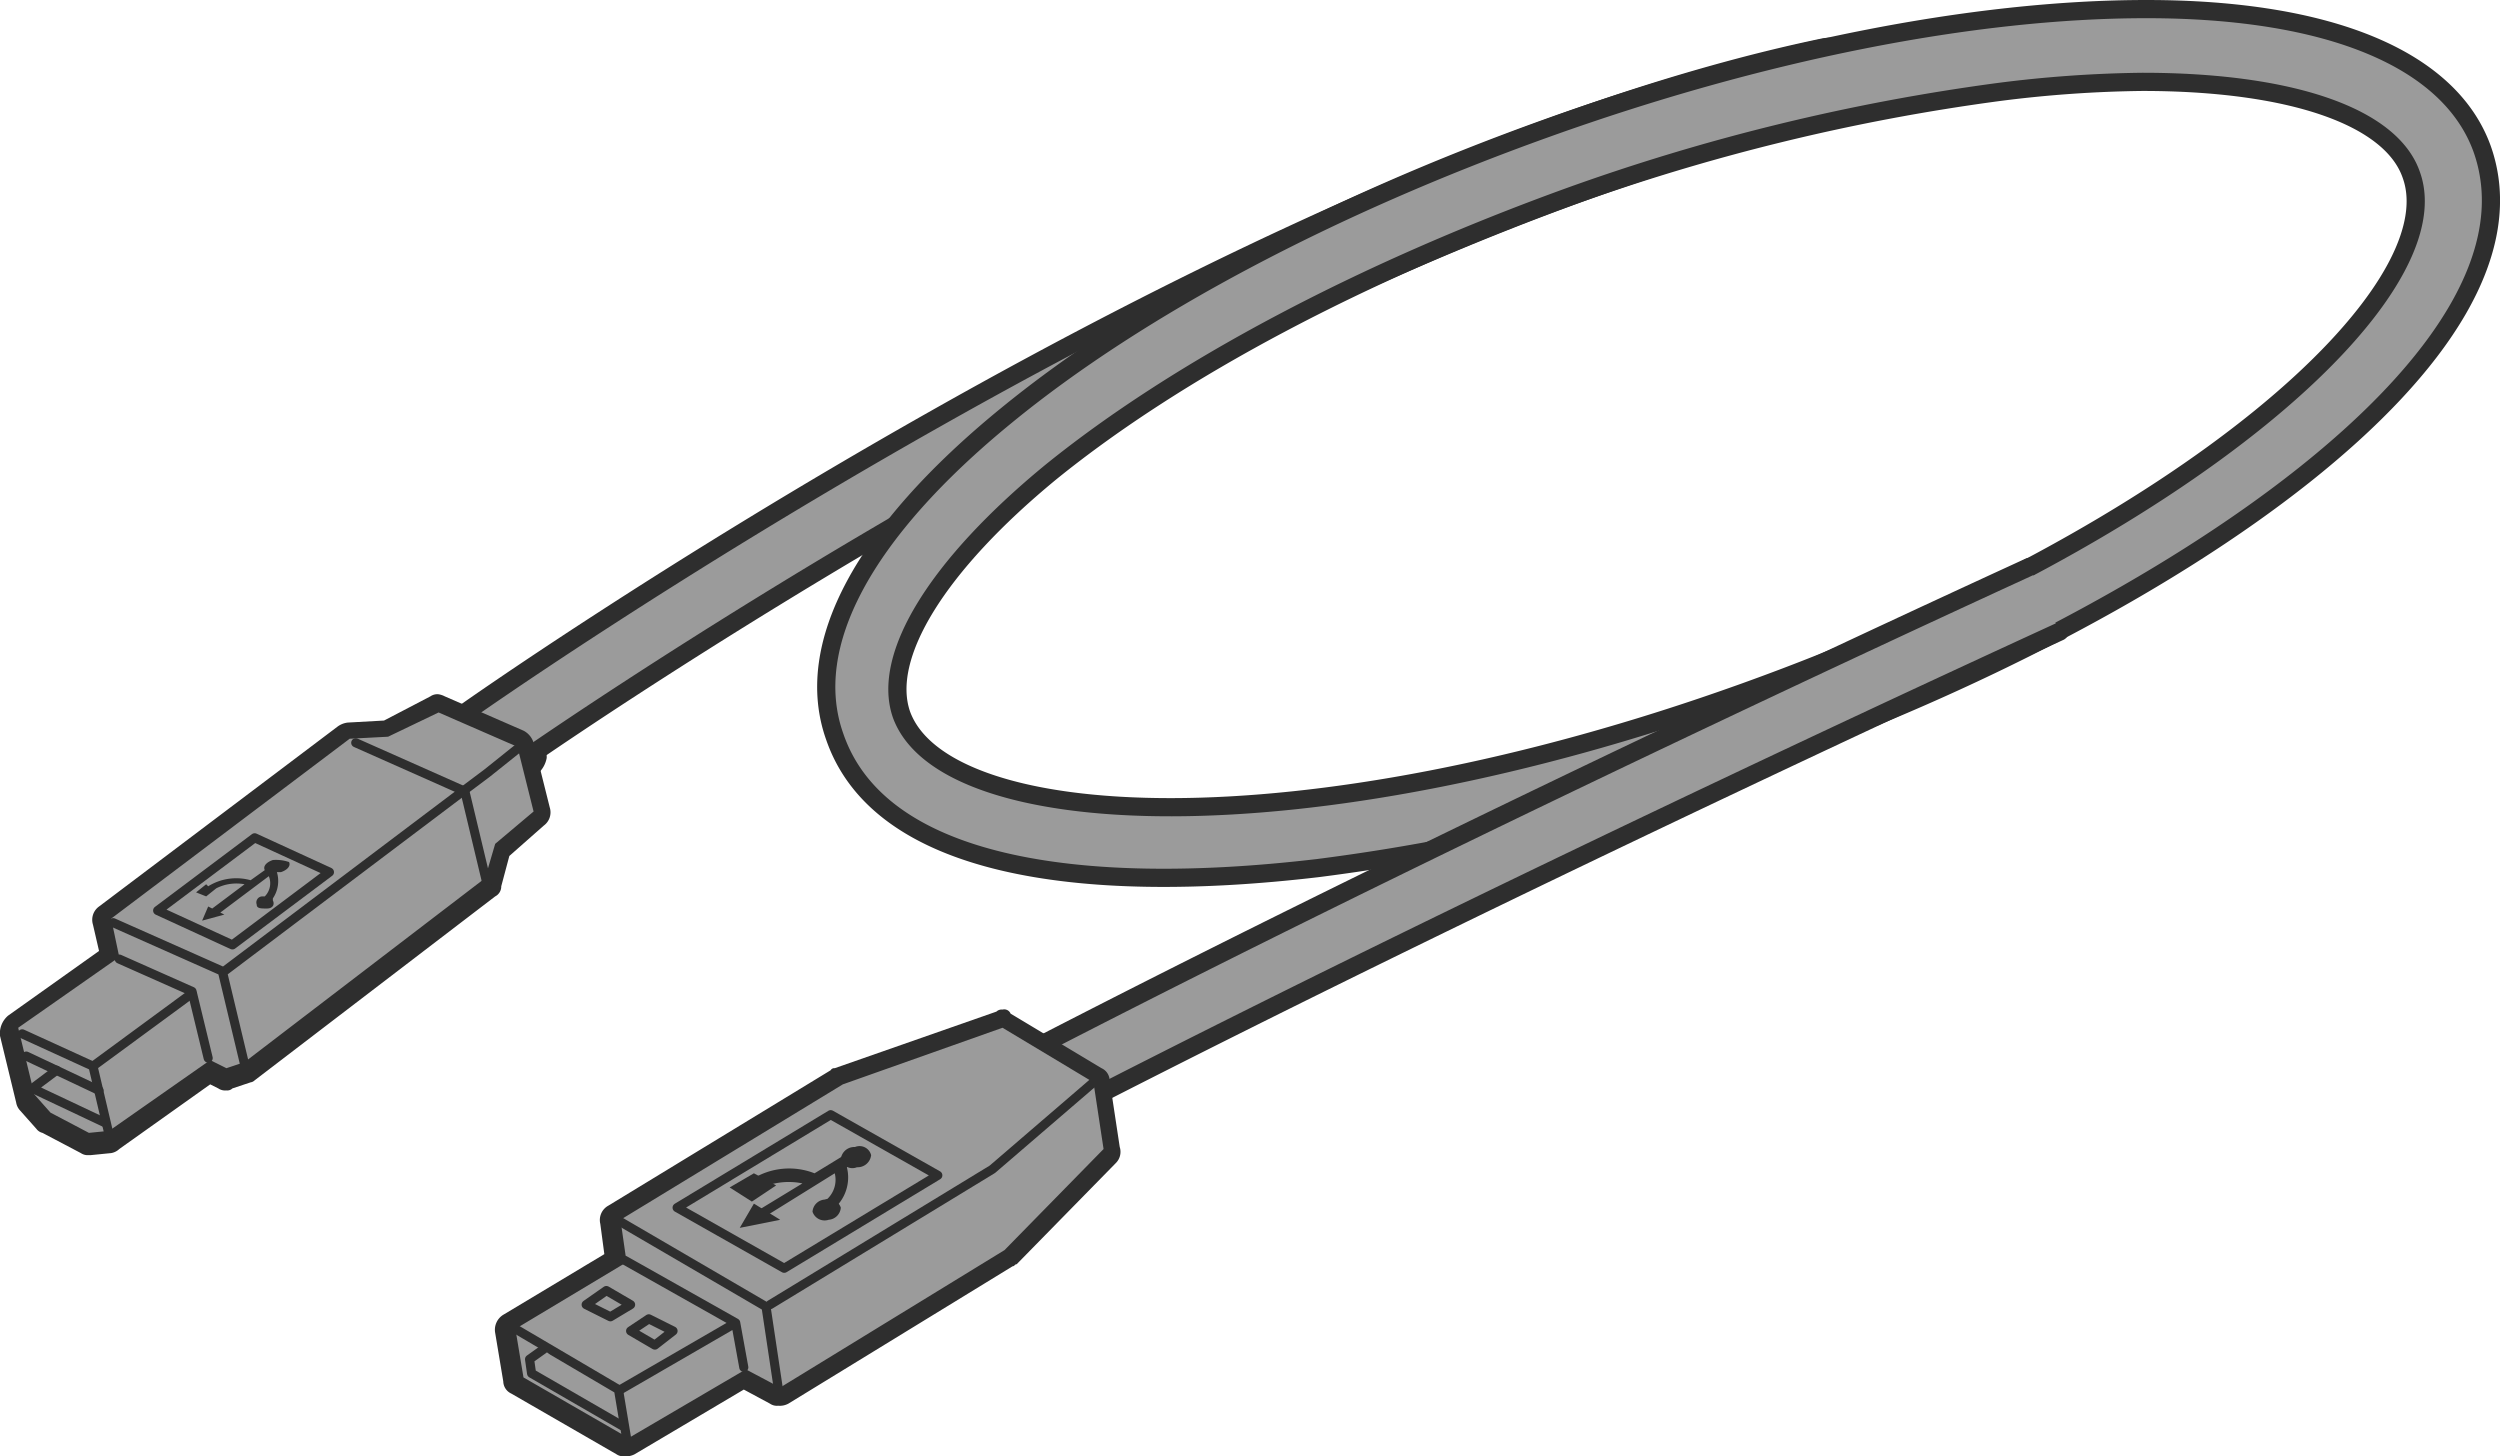 <svg id="Layer_1" data-name="Layer 1" xmlns="http://www.w3.org/2000/svg" viewBox="0 0 123.69 72.05"><title>box-content-03</title><g id="Layer_2" data-name="Layer 2"><path d="M298.5,174.9a1.9,1.9,0,0,1-1.7-.7,1.78,1.78,0,0,1,.4-2.5c1.5-1.1,38.8-27.2,67.6-33.2a1.79,1.79,0,0,1,2.1,1.4,1.74,1.74,0,0,1-1.4,2.1c-28.1,5.8-65.9,32.3-66.2,32.6A1.14,1.14,0,0,1,298.5,174.9Z" transform="translate(-274.6 -136.15)" style="fill:#9b9b9b;stroke:#2e2e2e;stroke-linecap:round;stroke-linejoin:round;stroke-width:0.9px"/><path d="M339.8,179.1c-11.9,1.4-21.7-.1-23.9-6.5-1.6-4.5,1.4-10.1,8.5-15.9,6.6-5.4,16.1-10.4,26.7-14.2s21.1-5.9,29.7-5.9c9.1,0,15,2.5,16.6,6.9,3.6,10.1-15.4,23-35.2,30.1A101.6,101.6,0,0,1,339.8,179.1Zm33.7-38.4a102.91,102.91,0,0,0-21.3,5.2c-10.2,3.7-19.3,8.5-25.6,13.6-5.6,4.6-8.4,9.1-7.4,12,2.1,5.8,19.7,6.8,41.7-1.1s35.1-19.8,33-25.6c-1-2.9-6-4.6-13.3-4.6A60.69,60.69,0,0,0,373.5,140.7Z" transform="translate(-274.6 -136.15)" style="fill:#9b9b9b;stroke:#2e2e2e;stroke-linecap:round;stroke-linejoin:round;stroke-width:0.9px"/><path d="M300.9,174.1h0a0.91,0.91,0,0,0,.3-0.5h0l-0.3.2v0.3Z" transform="translate(-274.6 -136.15)" style="fill:#9b9b9b;stroke:#2e2e2e;stroke-linecap:round;stroke-linejoin:round;stroke-width:0.9px"/><path d="M279,192.9a0.2,0.2,0,0,1-.2-0.1l-1.9-1a0.1,0.1,0,0,1-.1-0.1l-0.8-.9c0-.1-0.1-0.1-0.1-0.2l-0.8-3.3a0.48,0.48,0,0,1,.2-0.5l4.8-3.4-0.4-1.6a0.48,0.48,0,0,1,.2-0.5l11.8-8.9a0.31,0.31,0,0,1,.2-0.1l1.9-.1,2.4-1.2h0.4l3.9,1.7,0.3,0.3,0.8,3.2a0.48,0.48,0,0,1-.1.4l-1.8,1.5-0.4,1.6a0.22,0.22,0,0,1-.2.2L287.2,189l-0.1.1-0.9.3h-0.3l-0.6-.3-4.8,3.3c-0.1,0-.1.1-0.2,0.1l-1.3.4h0Z" transform="translate(-274.6 -136.15)" style="fill:#9b9b9b"/><path d="M296.3,171.4l3.9,1.7,0.8,3.2-1.9,1.6-0.5,1.7-11.9,9.1-0.9.3-0.8-.4-5,3.5-1,.1-1.9-1-0.8-.9-0.8-3.3,5-3.5-0.4-1.9,11.8-8.9,1.9-.1,2.5-1.2m0-.9a0.6,0.6,0,0,0-.4.1l-2.3,1.2-1.8.1a1.06,1.06,0,0,0-.5.2L279.5,181a0.81,0.81,0,0,0-.3.9l0.3,1.3-4.5,3.2a1.16,1.16,0,0,0-.4,1l0.8,3.3a0.76,0.76,0,0,0,.2.4l0.8,0.9a0.53,0.53,0,0,0,.3.2l1.9,1a0.6,0.6,0,0,0,.4.1h0.1l1-.1a0.76,0.76,0,0,0,.4-0.2l4.5-3.2,0.4,0.2a0.6,0.6,0,0,0,.4.1,0.37,0.37,0,0,0,.3-0.1l0.9-.3a0.35,0.35,0,0,0,.2-0.1l11.9-9.1a0.55,0.55,0,0,0,.3-0.5l0.4-1.5,1.7-1.5a0.81,0.81,0,0,0,.3-0.9l-0.8-3.2a1,1,0,0,0-.5-0.6l-3.9-1.7a1,1,0,0,0-.3-0.1h0Z" transform="translate(-274.6 -136.15)" style="fill:#2e2e2e"/><path d="M280.5,183.6l3.6,1.6,0.8,3.3m-4.7-6.7,5.4,2.4,1.1,4.6m-1-4.6,11.8-8.9,1.2-.9,1.5-1.2" transform="translate(-274.6 -136.15)" style="fill:#9b9b9b;stroke:#2e2e2e;stroke-linecap:round;stroke-linejoin:round;stroke-width:0.45px"/><line x1="4.6" y1="52.75" x2="9.5" y2="49.15" style="fill:none;stroke:#2e2e2e;stroke-linecap:round;stroke-linejoin:round;stroke-width:0.45px"/><polyline points="1.1 51.15 4.6 52.75 5.4 56.15" style="fill:#9b9b9b;stroke:#2e2e2e;stroke-linecap:round;stroke-linejoin:round;stroke-width:0.45px"/><polyline points="2.8 52.95 1.6 53.85 5.2 55.55" style="fill:#9b9b9b;stroke:#2e2e2e;stroke-linecap:round;stroke-linejoin:round;stroke-width:0.45px"/><path d="M292.2,172.9l5.4,2.4,1.1,4.6" transform="translate(-274.6 -136.15)" style="fill:none;stroke:#2e2e2e;stroke-linecap:round;stroke-linejoin:round;stroke-width:0.45px"/><path d="M275.9,188.4l3.6,1.7" transform="translate(-274.6 -136.15)" style="fill:#9b9b9b;stroke:#2e2e2e;stroke-linecap:round;stroke-linejoin:round;stroke-width:0.45px"/><polyline points="11.5 46.75 16.3 43.15 12.6 41.45 7.8 45.05 11.5 46.75" style="fill:#9b9b9b;stroke:#2e2e2e;stroke-linecap:round;stroke-linejoin:round;stroke-width:0.45px"/><path d="M288.1,178.7c-0.3.1-.5,0.3-0.4,0.5h0l-0.7.5a2.63,2.63,0,0,0-2.1.3l-0.1-.1-0.5.4,0.5,0.2,0.5-.4h0a2.2,2.2,0,0,1,1.4-.2l-1.6,1.2-0.2-.1-0.3.7,1.1-.3-0.2-.1,2.4-1.8a0.92,0.92,0,0,1-.2,1h-0.1a0.3,0.3,0,0,0-.3.4c0,0.2.2,0.2,0.5,0.2s0.4-.2.3-0.4v-0.1a1.53,1.53,0,0,0,.2-1.3h0.2c0.3-.1.5-0.3,0.4-0.5a2,2,0,0,0-.8-0.1" transform="translate(-274.6 -136.15)" style="fill:#2e2e2e"/><path d="M376.5,167.4c-0.2.1-26.3,12-48.7,23.5a1.42,1.42,0,0,1-.6.2,1.92,1.92,0,0,1-1.8-.9,1.82,1.82,0,0,1,.8-2.4c22.5-11.6,48.6-23.5,48.8-23.6" transform="translate(-274.6 -136.15)" style="fill:#9b9b9b;stroke:#2e2e2e;stroke-linecap:round;stroke-linejoin:round;stroke-width:0.9px"/><path d="M305.6,207.8c-0.1,0-.2,0-0.2-0.1l-5.2-3a0.53,0.53,0,0,1-.2-0.3l-0.4-2.4a0.76,0.76,0,0,1,.2-0.5l5.2-3.2-0.2-1.8a0.39,0.39,0,0,1,.2-0.4l11-6.7,8.1-2.8h0.1c0.1,0,.2,0,0.2.1l4.5,2.7a0.53,0.53,0,0,1,.2.3l0.5,3.3a0.6,0.6,0,0,1-.1.4l-4.9,5a0.1,0.1,0,0,0-.1.1l-11.1,6.8a0.35,0.35,0,0,0-.2.1,0.2,0.2,0,0,1-.2-0.1l-1.5-.8-5.6,3.3A0.25,0.25,0,0,0,305.6,207.8Z" transform="translate(-274.6 -136.15)" style="fill:#9b9b9b"/><path d="M324.2,187l4.5,2.7,0.5,3.3-4.9,5-11.1,6.8-1.7-.9-5.8,3.4-5.2-3-0.4-2.4,5.5-3.3-0.3-2.1,11-6.7,7.9-2.8m0-.9a0.37,0.37,0,0,0-.3.1l-8,2.8a0.2,0.2,0,0,0-.2.1l-11,6.7a0.81,0.81,0,0,0-.4.9l0.2,1.5-5,3a0.87,0.87,0,0,0-.4.9l0.4,2.4a0.68,0.68,0,0,0,.4.6l5.2,3a0.6,0.6,0,0,0,.4.1,0.9,0.9,0,0,0,.5-0.1l5.4-3.2,1.3,0.7a0.6,0.6,0,0,0,.4.1,0.9,0.9,0,0,0,.5-0.1l11.1-6.8c0.1,0,.1-0.1.2-0.1l4.9-5a0.78,0.78,0,0,0,.2-0.8l-0.5-3.3a0.68,0.68,0,0,0-.4-0.6l-4.5-2.7a0.34,0.34,0,0,0-.4-0.2h0Z" transform="translate(-274.6 -136.15)" style="fill:#2e2e2e"/><path d="M305.3,196.6l7.2,4.2,0.6,4m-0.4-4.1,11-6.7,5-4.3" transform="translate(-274.6 -136.15)" style="fill:#9b9b9b;stroke:#2e2e2e;stroke-linecap:round;stroke-linejoin:round;stroke-width:0.45px"/><polyline points="38.8 62.75 46.4 58.15 41.1 55.15 33.5 59.75 38.8 62.75" style="fill:#9b9b9b;stroke:#2e2e2e;stroke-linecap:round;stroke-linejoin:round;stroke-width:0.45px"/><path d="M316.2,193.5a0.67,0.67,0,0,1,.7-0.6,0.59,0.59,0,0,1,.8.4,0.67,0.67,0,0,1-.7.6,0.59,0.59,0,0,1-.8-0.4" transform="translate(-274.6 -136.15)" style="fill:#2e2e2e"/><path d="M314.8,196.1a0.65,0.65,0,0,1,.6-0.6,0.63,0.63,0,0,1,.8.4,0.65,0.65,0,0,1-.6.6,0.63,0.63,0,0,1-.8-0.4" transform="translate(-274.6 -136.15)" style="fill:#2e2e2e"/><polyline points="37.2 59.45 38.4 58.65 37.3 58.05 36.1 58.75 37.2 59.45" style="fill:#2e2e2e"/><polyline points="38.6 60.35 37.3 59.55 36.6 60.75 38.6 60.35" style="fill:#2e2e2e"/><path d="M312.2,196.6a0.37,0.37,0,0,1-.3-0.1,0.33,0.33,0,0,1,.1-0.4l2.3-1.4a3.32,3.32,0,0,0-2.2.3,0.29,0.29,0,0,1-.3-0.5,3.43,3.43,0,0,1,3.1-.3l1.8-1.1a0.29,0.29,0,1,1,.3.5l-0.5.3a2.05,2.05,0,0,1-.7,2.1,0.29,0.29,0,0,1-.3-0.5,1.31,1.31,0,0,0,.4-1.3l-3.7,2.3v0.1Z" transform="translate(-274.6 -136.15)" style="fill:#2e2e2e"/><path d="M305.3,204.9l5.7-3.3m-5.5-3.1,5.5,3.1,0.4,2.2" transform="translate(-274.6 -136.15)" style="fill:#9b9b9b;stroke:#2e2e2e;stroke-linecap:round;stroke-linejoin:round;stroke-width:0.45px"/><polyline points="25.5 65.75 30.6 68.75 31 71.15" style="fill:#9b9b9b;stroke:#2e2e2e;stroke-linecap:round;stroke-linejoin:round;stroke-width:0.45px"/><polyline points="30.2 65.15 31.2 64.55 30 63.85 29 64.55 30.2 65.15" style="fill:#9b9b9b;stroke:#2e2e2e;stroke-linecap:round;stroke-linejoin:round;stroke-width:0.45px"/><polyline points="26.9 66.75 26.2 67.25 26.3 67.95 30.8 70.55" style="fill:#9b9b9b;stroke:#2e2e2e;stroke-linecap:round;stroke-linejoin:round;stroke-width:0.45px"/><polyline points="32.4 66.55 33.3 65.85 32.1 65.25 31.2 65.85 32.4 66.55" style="fill:#9b9b9b;stroke:#2e2e2e;stroke-linecap:round;stroke-linejoin:round;stroke-width:0.45px"/></g></svg>